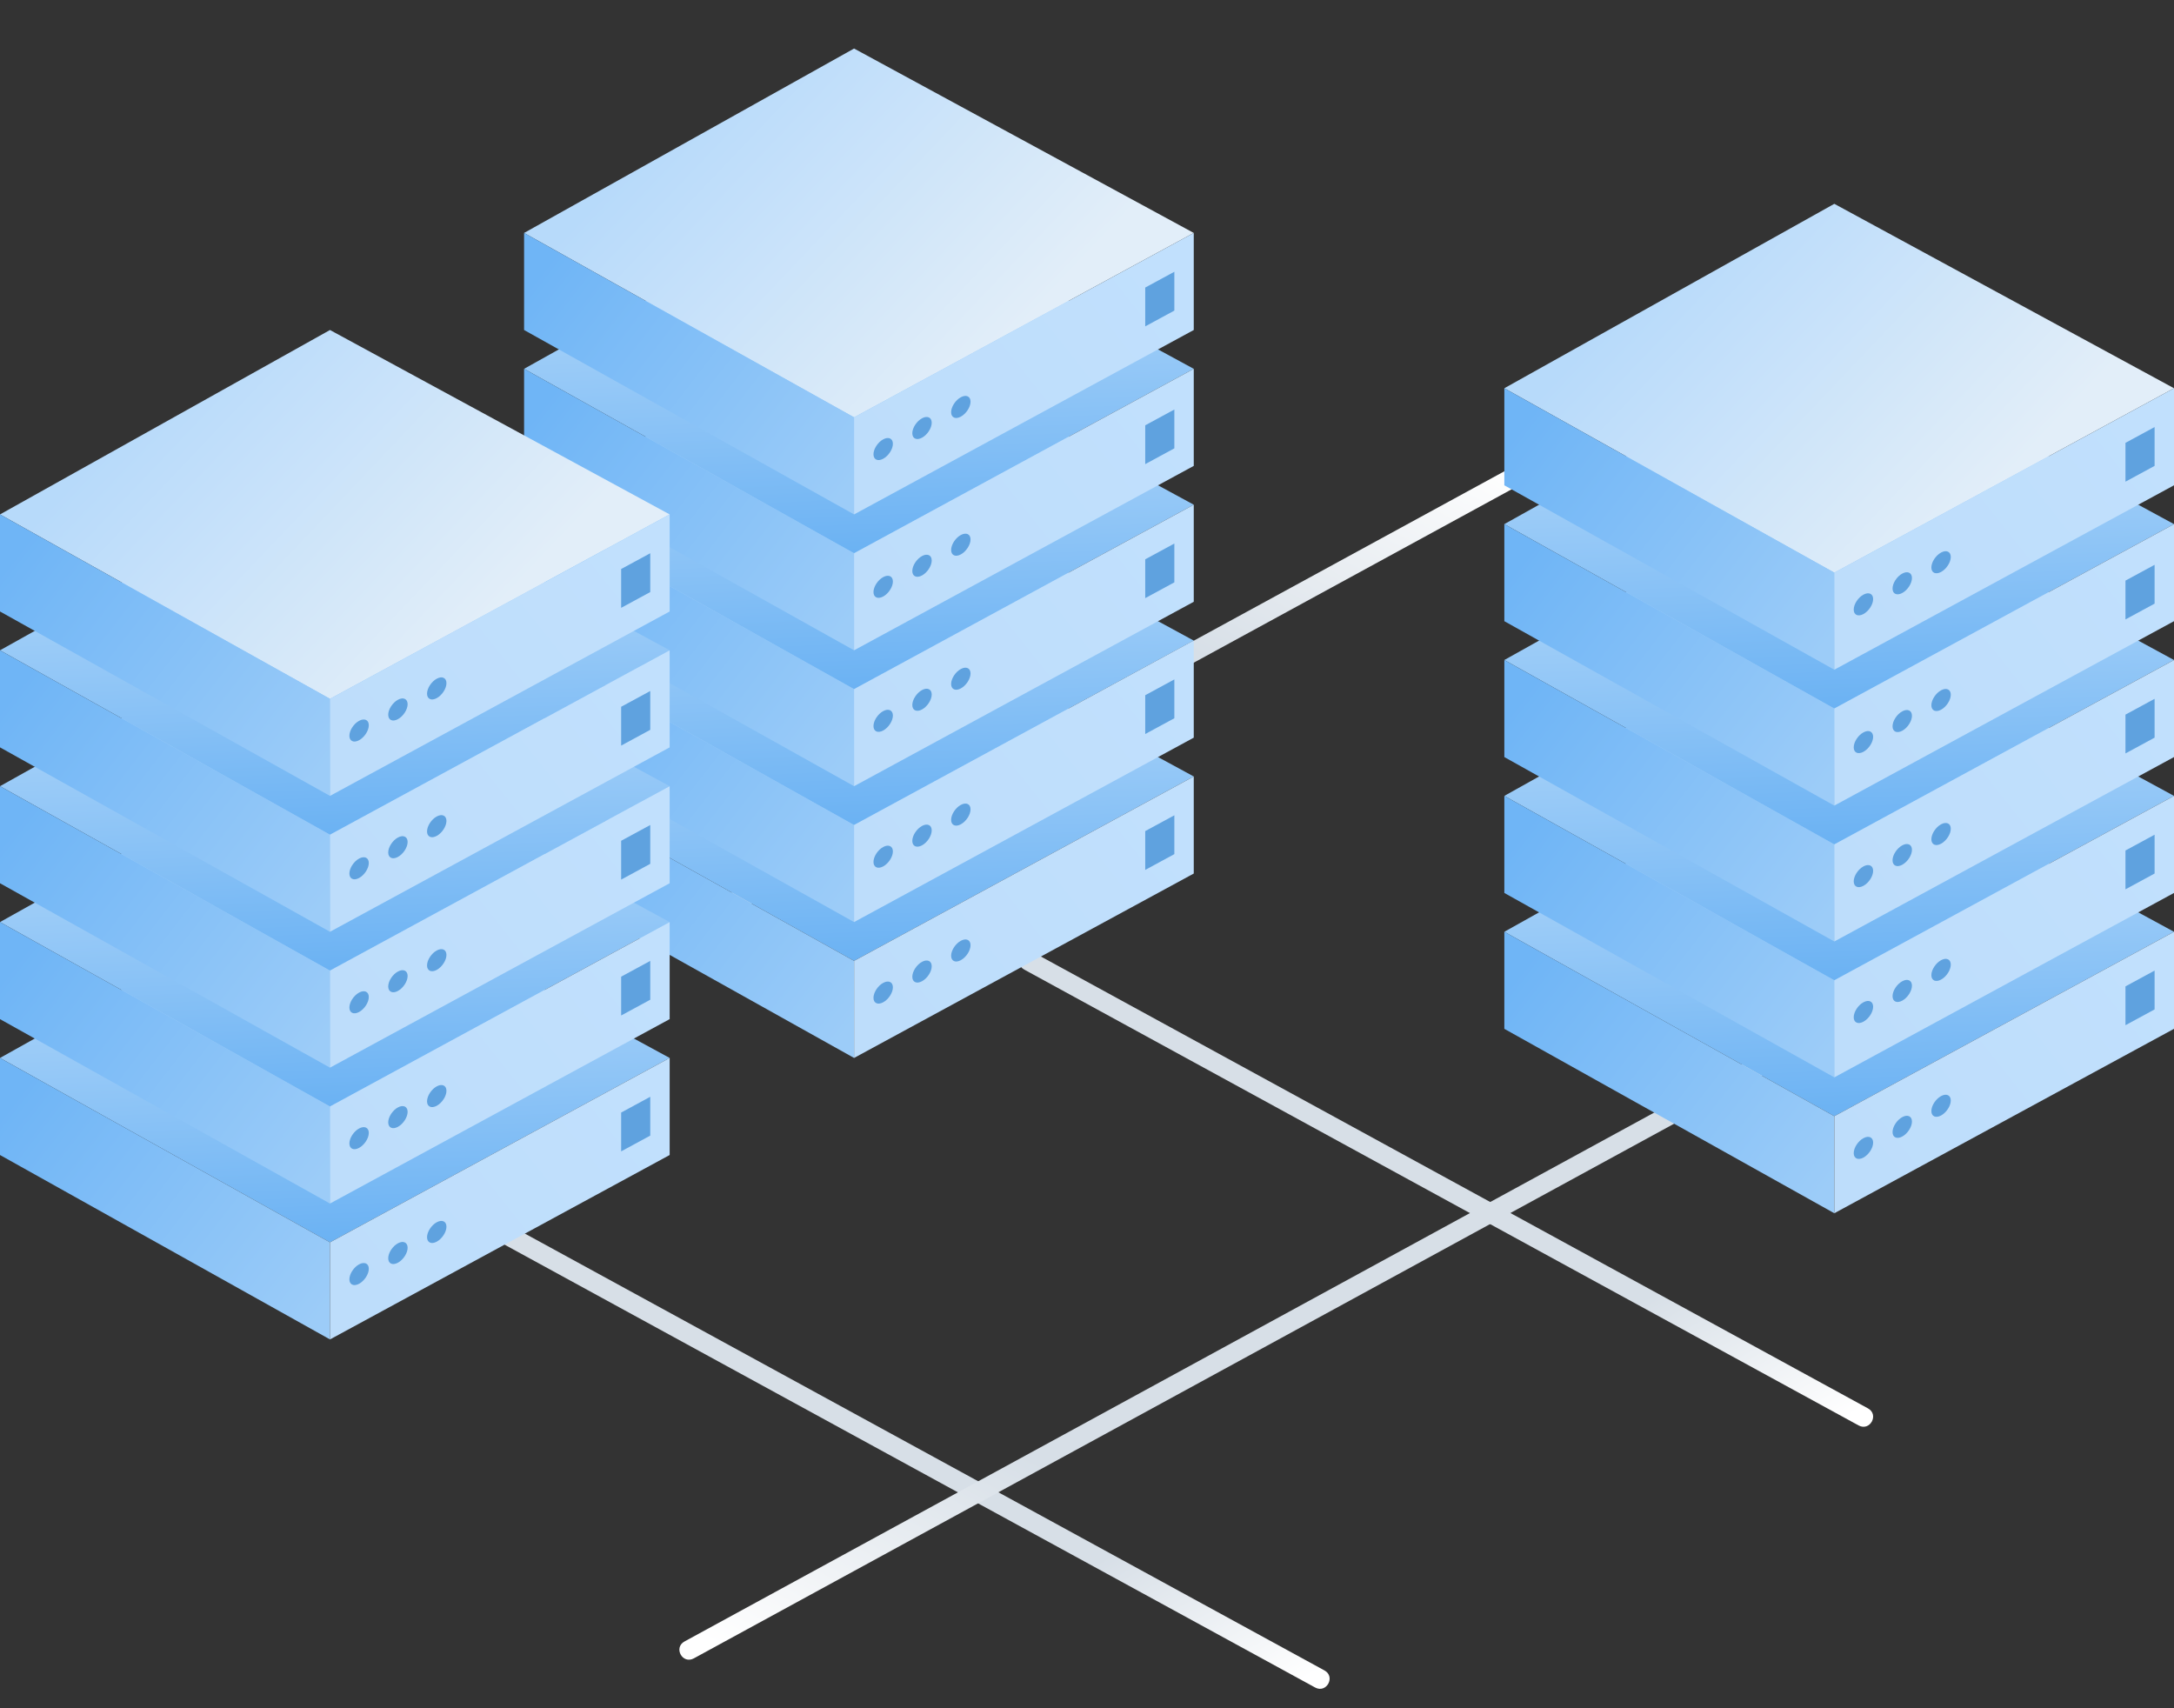 <?xml version="1.0" encoding="UTF-8"?>
<svg width="224px" height="176px" viewBox="0 0 224 176" version="1.1" xmlns="http://www.w3.org/2000/svg" xmlns:xlink="http://www.w3.org/1999/xlink">
    <rect x="0" y="0" width="224" height="176" fill="#333333" stroke="none"/>
    <!-- Generator: Sketch 52.6 (67491) - http://www.bohemiancoding.com/sketch -->
    <title>speed-cdn</title>
    <desc>Created with Sketch.</desc>
    <defs>
        <linearGradient x1="96.737%" y1="96.656%" x2="72.755%" y2="72.571%" id="linearGradient-1">
            <stop stop-color="#FFFFFF" offset="0%"></stop>
            <stop stop-color="#D7DFE7" offset="100%"></stop>
        </linearGradient>
        <linearGradient x1="3.13%" y1="96.546%" x2="27.323%" y2="71.377%" id="linearGradient-2">
            <stop stop-color="#FFFFFF" offset="0%"></stop>
            <stop stop-color="#D7DFE7" offset="100%"></stop>
        </linearGradient>
        <linearGradient x1="42.983%" y1="11.226%" x2="50%" y2="100%" id="linearGradient-3">
            <stop stop-color="#B7DAFA" offset="0%"></stop>
            <stop stop-color="#6BB2F3" offset="100%"></stop>
        </linearGradient>
        <linearGradient x1="0%" y1="21.06%" x2="100%" y2="87.403%" id="linearGradient-4">
            <stop stop-color="#6FB5F6" offset="0%"></stop>
            <stop stop-color="#9CCCF8" offset="100%"></stop>
        </linearGradient>
        <linearGradient x1="0%" y1="82.406%" x2="100%" y2="16.316%" id="linearGradient-5">
            <stop stop-color="#BDDDFB" offset="0%"></stop>
            <stop stop-color="#C1E0FD" offset="100%"></stop>
        </linearGradient>
        <linearGradient x1="13.243%" y1="36.467%" x2="77.277%" y2="69.829%" id="linearGradient-6">
            <stop stop-color="#B7DAFA" offset="0%"></stop>
            <stop stop-color="#E2EEF9" offset="100%"></stop>
        </linearGradient>
    </defs>
    <g id="Page-1" stroke="none" stroke-width="1" fill="none" fill-rule="evenodd">
        <g id="Artboard" transform="translate(-73, -292)">
            <path d="M209.467,464.104 C210.641,464.746 209.676,466.503 208.502,465.861 L122.533,418.896 C121.359,418.254 122.324,416.497 123.498,417.139 L209.467,464.104 Z" id="Path" fill="url(#linearGradient-1)" fill-rule="nonzero"></path>
            <path d="M265.467,437.104 C266.641,437.746 265.676,439.503 264.502,438.861 L178.533,391.896 C177.359,391.254 178.324,389.497 179.498,390.139 L265.467,437.104 Z" id="Path-Copy" fill="url(#linearGradient-1)" fill-rule="nonzero"></path>
            <path d="M143.53,461.119 L275.511,389.138 C276.678,388.501 277.637,390.244 276.47,390.881 L144.489,462.862 C143.322,463.499 142.363,461.756 143.53,461.119 Z" id="Path" fill="url(#linearGradient-2)" fill-rule="nonzero"></path>
            <path d="M99.224,410.791 L231.205,338.81 C232.372,338.173 233.331,339.917 232.164,340.553 L100.183,412.535 C99.016,413.171 98.057,411.428 99.224,410.791 Z" id="Path-Copy-2" fill="url(#linearGradient-2)" fill-rule="nonzero" transform="translate(165.694, 375.672) rotate(-180) translate(-165.694, -375.672) "></path>
            <g id="server" transform="translate(127, 297)">
                <g id="Group-Copy-2" transform="translate(0, 56)">
                    <polygon id="Path-2" fill="url(#linearGradient-3)" points="34 1.42108547e-14 1.42108547e-14 19 34 38 69 19"></polygon>
                    <polygon id="Path-2-Copy" fill="url(#linearGradient-4)" points="-3.19744231e-14 19 -3.19744231e-14 29 34 48 34 38"></polygon>
                    <polygon id="Path-2-Copy-2" fill="url(#linearGradient-5)" points="34 48 69 29 69 19 34 38"></polygon>
                </g>
                <g id="Group-Copy-4" transform="translate(0, 42)">
                    <polygon id="Path-2" fill="url(#linearGradient-3)" points="34 1.42108547e-14 1.42108547e-14 19 34 38 69 19"></polygon>
                    <polygon id="Path-2-Copy" fill="url(#linearGradient-4)" points="-3.19744231e-14 19 -3.19744231e-14 29 34 48 34 38"></polygon>
                    <polygon id="Path-2-Copy-2" fill="url(#linearGradient-5)" points="34 48 69 29 69 19 34 38"></polygon>
                </g>
                <g id="Group-Copy-5" transform="translate(0, 28)">
                    <polygon id="Path-2" fill="url(#linearGradient-3)" points="34 1.42108547e-14 1.42108547e-14 19 34 38 69 19"></polygon>
                    <polygon id="Path-2-Copy" fill="url(#linearGradient-4)" points="-3.19744231e-14 19 -3.19744231e-14 29 34 48 34 38"></polygon>
                    <polygon id="Path-2-Copy-2" fill="url(#linearGradient-5)" points="34 48 69 29 69 19 34 38"></polygon>
                </g>
                <g id="Group-Copy-6" transform="translate(0, 14)">
                    <polygon id="Path-2" fill="url(#linearGradient-3)" points="34 1.42108547e-14 1.42108547e-14 19 34 38 69 19"></polygon>
                    <polygon id="Path-2-Copy" fill="url(#linearGradient-4)" points="-3.19744231e-14 19 -3.19744231e-14 29 34 48 34 38"></polygon>
                    <polygon id="Path-2-Copy-2" fill="url(#linearGradient-5)" points="34 48 69 29 69 19 34 38"></polygon>
                </g>
                <g id="Group-Copy-3">
                    <polygon id="Path-2" fill="url(#linearGradient-6)" points="34 1.42108547e-14 1.42108547e-14 19 34 38 69 19"></polygon>
                    <polygon id="Path-2-Copy" fill="url(#linearGradient-4)" points="-3.19744231e-14 19 -3.19744231e-14 29 34 48 34 38"></polygon>
                    <polygon id="Path-2-Copy-2" fill="url(#linearGradient-5)" points="34 48 69 29 69 19 34 38"></polygon>
                </g>
                <path d="M37,56.458 C36.448,56.757 36,56.552 36,56 C36,55.448 36.448,54.757 37,54.458 C37.552,54.158 38,54.363 38,54.916 C38,55.468 37.552,56.158 37,56.458 Z M41,54.289 C40.448,54.589 40,54.384 40,53.831 C40,53.279 40.448,52.589 41,52.289 C41.552,51.99 42,52.195 42,52.747 C42,53.299 41.552,53.99 41,54.289 Z M45,52.121 C44.448,52.42 44,52.215 44,51.663 C44,51.11 44.448,50.42 45,50.121 C45.552,49.821 46,50.026 46,50.578 C46,51.131 45.552,51.821 45,52.121 Z M64,38.819 L67,37.193 L67,41.193 L64,42.819 L64,38.819 Z" id="Combined-Shape" fill="#5FA2DF"></path>
                <path d="M37,42.265 C36.448,42.564 36,42.359 36,41.807 C36,41.255 36.448,40.564 37,40.265 C37.552,39.966 38,40.171 38,40.723 C38,41.275 37.552,41.966 37,42.265 Z M41,40.096 C40.448,40.396 40,40.191 40,39.638 C40,39.086 40.448,38.396 41,38.096 C41.552,37.797 42,38.002 42,38.554 C42,39.106 41.552,39.797 41,40.096 Z M45,37.928 C44.448,38.227 44,38.022 44,37.47 C44,36.918 44.448,36.227 45,35.928 C45.552,35.628 46,35.833 46,36.385 C46,36.938 45.552,37.628 45,37.928 Z M64,24.626 L67,23 L67,27 L64,28.626 L64,24.626 Z" id="Combined-Shape-Copy" fill="#5FA2DF"></path>
                <path d="M37,70.265 C36.448,70.564 36,70.359 36,69.807 C36,69.255 36.448,68.564 37,68.265 C37.552,67.966 38,68.171 38,68.723 C38,69.275 37.552,69.966 37,70.265 Z M41,68.096 C40.448,68.396 40,68.191 40,67.638 C40,67.086 40.448,66.396 41,66.096 C41.552,65.797 42,66.002 42,66.554 C42,67.106 41.552,67.797 41,68.096 Z M45,65.928 C44.448,66.227 44,66.022 44,65.47 C44,64.918 44.448,64.227 45,63.928 C45.552,63.628 46,63.833 46,64.385 C46,64.938 45.552,65.628 45,65.928 Z M64,52.626 L67,51 L67,55 L64,56.626 L64,52.626 Z" id="Combined-Shape-Copy-2" fill="#5FA2DF"></path>
                <path d="M37,84.265 C36.448,84.564 36,84.359 36,83.807 C36,83.255 36.448,82.564 37,82.265 C37.552,81.966 38,82.171 38,82.723 C38,83.275 37.552,83.966 37,84.265 Z M41,82.096 C40.448,82.396 40,82.191 40,81.638 C40,81.086 40.448,80.396 41,80.096 C41.552,79.797 42,80.002 42,80.554 C42,81.106 41.552,81.797 41,82.096 Z M45,79.928 C44.448,80.227 44,80.022 44,79.47 C44,78.918 44.448,78.227 45,77.928 C45.552,77.628 46,77.833 46,78.385 C46,78.938 45.552,79.628 45,79.928 Z M64,66.626 L67,65 L67,69 L64,70.626 L64,66.626 Z" id="Combined-Shape-Copy-3" fill="#5FA2DF"></path>
                <path d="M37,98.265 C36.448,98.564 36,98.359 36,97.807 C36,97.255 36.448,96.564 37,96.265 C37.552,95.966 38,96.171 38,96.723 C38,97.275 37.552,97.966 37,98.265 Z M41,96.096 C40.448,96.396 40,96.191 40,95.638 C40,95.086 40.448,94.396 41,94.096 C41.552,93.797 42,94.002 42,94.554 C42,95.106 41.552,95.797 41,96.096 Z M45,93.928 C44.448,94.227 44,94.022 44,93.47 C44,92.918 44.448,92.227 45,91.928 C45.552,91.628 46,91.833 46,92.385 C46,92.938 45.552,93.628 45,93.928 Z M64,80.626 L67,79 L67,83 L64,84.626 L64,80.626 Z" id="Combined-Shape-Copy-4" fill="#5FA2DF"></path>
            </g>
            <g id="server-copy" transform="translate(73, 326)">
                <g id="Group-Copy-2" transform="translate(0, 56)">
                    <polygon id="Path-2" fill="url(#linearGradient-3)" points="34 1.42108547e-14 1.42108547e-14 19 34 38 69 19"></polygon>
                    <polygon id="Path-2-Copy" fill="url(#linearGradient-4)" points="-3.19744231e-14 19 -3.19744231e-14 29 34 48 34 38"></polygon>
                    <polygon id="Path-2-Copy-2" fill="url(#linearGradient-5)" points="34 48 69 29 69 19 34 38"></polygon>
                </g>
                <g id="Group-Copy-4" transform="translate(0, 42)">
                    <polygon id="Path-2" fill="url(#linearGradient-3)" points="34 1.42108547e-14 1.42108547e-14 19 34 38 69 19"></polygon>
                    <polygon id="Path-2-Copy" fill="url(#linearGradient-4)" points="-3.19744231e-14 19 -3.19744231e-14 29 34 48 34 38"></polygon>
                    <polygon id="Path-2-Copy-2" fill="url(#linearGradient-5)" points="34 48 69 29 69 19 34 38"></polygon>
                </g>
                <g id="Group-Copy-5" transform="translate(0, 28)">
                    <polygon id="Path-2" fill="url(#linearGradient-3)" points="34 1.42108547e-14 1.42108547e-14 19 34 38 69 19"></polygon>
                    <polygon id="Path-2-Copy" fill="url(#linearGradient-4)" points="-3.19744231e-14 19 -3.19744231e-14 29 34 48 34 38"></polygon>
                    <polygon id="Path-2-Copy-2" fill="url(#linearGradient-5)" points="34 48 69 29 69 19 34 38"></polygon>
                </g>
                <g id="Group-Copy-6" transform="translate(0, 14)">
                    <polygon id="Path-2" fill="url(#linearGradient-3)" points="34 1.42108547e-14 1.42108547e-14 19 34 38 69 19"></polygon>
                    <polygon id="Path-2-Copy" fill="url(#linearGradient-4)" points="-3.19744231e-14 19 -3.19744231e-14 29 34 48 34 38"></polygon>
                    <polygon id="Path-2-Copy-2" fill="url(#linearGradient-5)" points="34 48 69 29 69 19 34 38"></polygon>
                </g>
                <g id="Group-Copy-3">
                    <polygon id="Path-2" fill="url(#linearGradient-6)" points="34 1.42108547e-14 1.42108547e-14 19 34 38 69 19"></polygon>
                    <polygon id="Path-2-Copy" fill="url(#linearGradient-4)" points="-3.19744231e-14 19 -3.19744231e-14 29 34 48 34 38"></polygon>
                    <polygon id="Path-2-Copy-2" fill="url(#linearGradient-5)" points="34 48 69 29 69 19 34 38"></polygon>
                </g>
                <path d="M37,56.458 C36.448,56.757 36,56.552 36,56 C36,55.448 36.448,54.757 37,54.458 C37.552,54.158 38,54.363 38,54.916 C38,55.468 37.552,56.158 37,56.458 Z M41,54.289 C40.448,54.589 40,54.384 40,53.831 C40,53.279 40.448,52.589 41,52.289 C41.552,51.99 42,52.195 42,52.747 C42,53.299 41.552,53.99 41,54.289 Z M45,52.121 C44.448,52.42 44,52.215 44,51.663 C44,51.11 44.448,50.42 45,50.121 C45.552,49.821 46,50.026 46,50.578 C46,51.131 45.552,51.821 45,52.121 Z M64,38.819 L67,37.193 L67,41.193 L64,42.819 L64,38.819 Z" id="Combined-Shape" fill="#5FA2DF"></path>
                <path d="M37,42.265 C36.448,42.564 36,42.359 36,41.807 C36,41.255 36.448,40.564 37,40.265 C37.552,39.966 38,40.171 38,40.723 C38,41.275 37.552,41.966 37,42.265 Z M41,40.096 C40.448,40.396 40,40.191 40,39.638 C40,39.086 40.448,38.396 41,38.096 C41.552,37.797 42,38.002 42,38.554 C42,39.106 41.552,39.797 41,40.096 Z M45,37.928 C44.448,38.227 44,38.022 44,37.47 C44,36.918 44.448,36.227 45,35.928 C45.552,35.628 46,35.833 46,36.385 C46,36.938 45.552,37.628 45,37.928 Z M64,24.626 L67,23 L67,27 L64,28.626 L64,24.626 Z" id="Combined-Shape-Copy" fill="#5FA2DF"></path>
                <path d="M37,70.265 C36.448,70.564 36,70.359 36,69.807 C36,69.255 36.448,68.564 37,68.265 C37.552,67.966 38,68.171 38,68.723 C38,69.275 37.552,69.966 37,70.265 Z M41,68.096 C40.448,68.396 40,68.191 40,67.638 C40,67.086 40.448,66.396 41,66.096 C41.552,65.797 42,66.002 42,66.554 C42,67.106 41.552,67.797 41,68.096 Z M45,65.928 C44.448,66.227 44,66.022 44,65.47 C44,64.918 44.448,64.227 45,63.928 C45.552,63.628 46,63.833 46,64.385 C46,64.938 45.552,65.628 45,65.928 Z M64,52.626 L67,51 L67,55 L64,56.626 L64,52.626 Z" id="Combined-Shape-Copy-2" fill="#5FA2DF"></path>
                <path d="M37,84.265 C36.448,84.564 36,84.359 36,83.807 C36,83.255 36.448,82.564 37,82.265 C37.552,81.966 38,82.171 38,82.723 C38,83.275 37.552,83.966 37,84.265 Z M41,82.096 C40.448,82.396 40,82.191 40,81.638 C40,81.086 40.448,80.396 41,80.096 C41.552,79.797 42,80.002 42,80.554 C42,81.106 41.552,81.797 41,82.096 Z M45,79.928 C44.448,80.227 44,80.022 44,79.47 C44,78.918 44.448,78.227 45,77.928 C45.552,77.628 46,77.833 46,78.385 C46,78.938 45.552,79.628 45,79.928 Z M64,66.626 L67,65 L67,69 L64,70.626 L64,66.626 Z" id="Combined-Shape-Copy-3" fill="#5FA2DF"></path>
                <path d="M37,98.265 C36.448,98.564 36,98.359 36,97.807 C36,97.255 36.448,96.564 37,96.265 C37.552,95.966 38,96.171 38,96.723 C38,97.275 37.552,97.966 37,98.265 Z M41,96.096 C40.448,96.396 40,96.191 40,95.638 C40,95.086 40.448,94.396 41,94.096 C41.552,93.797 42,94.002 42,94.554 C42,95.106 41.552,95.797 41,96.096 Z M45,93.928 C44.448,94.227 44,94.022 44,93.47 C44,92.918 44.448,92.227 45,91.928 C45.552,91.628 46,91.833 46,92.385 C46,92.938 45.552,93.628 45,93.928 Z M64,80.626 L67,79 L67,83 L64,84.626 L64,80.626 Z" id="Combined-Shape-Copy-4" fill="#5FA2DF"></path>
            </g>
            <g id="server-copy-2" transform="translate(228, 313)">
                <g id="Group-Copy-2" transform="translate(0, 56)">
                    <polygon id="Path-2" fill="url(#linearGradient-3)" points="34 1.42108547e-14 1.42108547e-14 19 34 38 69 19"></polygon>
                    <polygon id="Path-2-Copy" fill="url(#linearGradient-4)" points="-3.19744231e-14 19 -3.19744231e-14 29 34 48 34 38"></polygon>
                    <polygon id="Path-2-Copy-2" fill="url(#linearGradient-5)" points="34 48 69 29 69 19 34 38"></polygon>
                </g>
                <g id="Group-Copy-4" transform="translate(0, 42)">
                    <polygon id="Path-2" fill="url(#linearGradient-3)" points="34 1.42108547e-14 1.42108547e-14 19 34 38 69 19"></polygon>
                    <polygon id="Path-2-Copy" fill="url(#linearGradient-4)" points="-3.19744231e-14 19 -3.19744231e-14 29 34 48 34 38"></polygon>
                    <polygon id="Path-2-Copy-2" fill="url(#linearGradient-5)" points="34 48 69 29 69 19 34 38"></polygon>
                </g>
                <g id="Group-Copy-5" transform="translate(0, 28)">
                    <polygon id="Path-2" fill="url(#linearGradient-3)" points="34 1.42108547e-14 1.42108547e-14 19 34 38 69 19"></polygon>
                    <polygon id="Path-2-Copy" fill="url(#linearGradient-4)" points="-3.19744231e-14 19 -3.19744231e-14 29 34 48 34 38"></polygon>
                    <polygon id="Path-2-Copy-2" fill="url(#linearGradient-5)" points="34 48 69 29 69 19 34 38"></polygon>
                </g>
                <g id="Group-Copy-6" transform="translate(0, 14)">
                    <polygon id="Path-2" fill="url(#linearGradient-3)" points="34 1.42108547e-14 1.42108547e-14 19 34 38 69 19"></polygon>
                    <polygon id="Path-2-Copy" fill="url(#linearGradient-4)" points="-3.19744231e-14 19 -3.19744231e-14 29 34 48 34 38"></polygon>
                    <polygon id="Path-2-Copy-2" fill="url(#linearGradient-5)" points="34 48 69 29 69 19 34 38"></polygon>
                </g>
                <g id="Group-Copy-3">
                    <polygon id="Path-2" fill="url(#linearGradient-6)" points="34 1.42108547e-14 1.42108547e-14 19 34 38 69 19"></polygon>
                    <polygon id="Path-2-Copy" fill="url(#linearGradient-4)" points="-3.19744231e-14 19 -3.19744231e-14 29 34 48 34 38"></polygon>
                    <polygon id="Path-2-Copy-2" fill="url(#linearGradient-5)" points="34 48 69 29 69 19 34 38"></polygon>
                </g>
                <path d="M37,56.458 C36.448,56.757 36,56.552 36,56 C36,55.448 36.448,54.757 37,54.458 C37.552,54.158 38,54.363 38,54.916 C38,55.468 37.552,56.158 37,56.458 Z M41,54.289 C40.448,54.589 40,54.384 40,53.831 C40,53.279 40.448,52.589 41,52.289 C41.552,51.99 42,52.195 42,52.747 C42,53.299 41.552,53.99 41,54.289 Z M45,52.121 C44.448,52.42 44,52.215 44,51.663 C44,51.11 44.448,50.42 45,50.121 C45.552,49.821 46,50.026 46,50.578 C46,51.131 45.552,51.821 45,52.121 Z M64,38.819 L67,37.193 L67,41.193 L64,42.819 L64,38.819 Z" id="Combined-Shape" fill="#5FA2DF"></path>
                <path d="M37,42.265 C36.448,42.564 36,42.359 36,41.807 C36,41.255 36.448,40.564 37,40.265 C37.552,39.966 38,40.171 38,40.723 C38,41.275 37.552,41.966 37,42.265 Z M41,40.096 C40.448,40.396 40,40.191 40,39.638 C40,39.086 40.448,38.396 41,38.096 C41.552,37.797 42,38.002 42,38.554 C42,39.106 41.552,39.797 41,40.096 Z M45,37.928 C44.448,38.227 44,38.022 44,37.47 C44,36.918 44.448,36.227 45,35.928 C45.552,35.628 46,35.833 46,36.385 C46,36.938 45.552,37.628 45,37.928 Z M64,24.626 L67,23 L67,27 L64,28.626 L64,24.626 Z" id="Combined-Shape-Copy" fill="#5FA2DF"></path>
                <path d="M37,70.265 C36.448,70.564 36,70.359 36,69.807 C36,69.255 36.448,68.564 37,68.265 C37.552,67.966 38,68.171 38,68.723 C38,69.275 37.552,69.966 37,70.265 Z M41,68.096 C40.448,68.396 40,68.191 40,67.638 C40,67.086 40.448,66.396 41,66.096 C41.552,65.797 42,66.002 42,66.554 C42,67.106 41.552,67.797 41,68.096 Z M45,65.928 C44.448,66.227 44,66.022 44,65.47 C44,64.918 44.448,64.227 45,63.928 C45.552,63.628 46,63.833 46,64.385 C46,64.938 45.552,65.628 45,65.928 Z M64,52.626 L67,51 L67,55 L64,56.626 L64,52.626 Z" id="Combined-Shape-Copy-2" fill="#5FA2DF"></path>
                <path d="M37,84.265 C36.448,84.564 36,84.359 36,83.807 C36,83.255 36.448,82.564 37,82.265 C37.552,81.966 38,82.171 38,82.723 C38,83.275 37.552,83.966 37,84.265 Z M41,82.096 C40.448,82.396 40,82.191 40,81.638 C40,81.086 40.448,80.396 41,80.096 C41.552,79.797 42,80.002 42,80.554 C42,81.106 41.552,81.797 41,82.096 Z M45,79.928 C44.448,80.227 44,80.022 44,79.47 C44,78.918 44.448,78.227 45,77.928 C45.552,77.628 46,77.833 46,78.385 C46,78.938 45.552,79.628 45,79.928 Z M64,66.626 L67,65 L67,69 L64,70.626 L64,66.626 Z" id="Combined-Shape-Copy-3" fill="#5FA2DF"></path>
                <path d="M37,98.265 C36.448,98.564 36,98.359 36,97.807 C36,97.255 36.448,96.564 37,96.265 C37.552,95.966 38,96.171 38,96.723 C38,97.275 37.552,97.966 37,98.265 Z M41,96.096 C40.448,96.396 40,96.191 40,95.638 C40,95.086 40.448,94.396 41,94.096 C41.552,93.797 42,94.002 42,94.554 C42,95.106 41.552,95.797 41,96.096 Z M45,93.928 C44.448,94.227 44,94.022 44,93.47 C44,92.918 44.448,92.227 45,91.928 C45.552,91.628 46,91.833 46,92.385 C46,92.938 45.552,93.628 45,93.928 Z M64,80.626 L67,79 L67,83 L64,84.626 L64,80.626 Z" id="Combined-Shape-Copy-4" fill="#5FA2DF"></path>
            </g>
        </g>
    </g>
</svg>